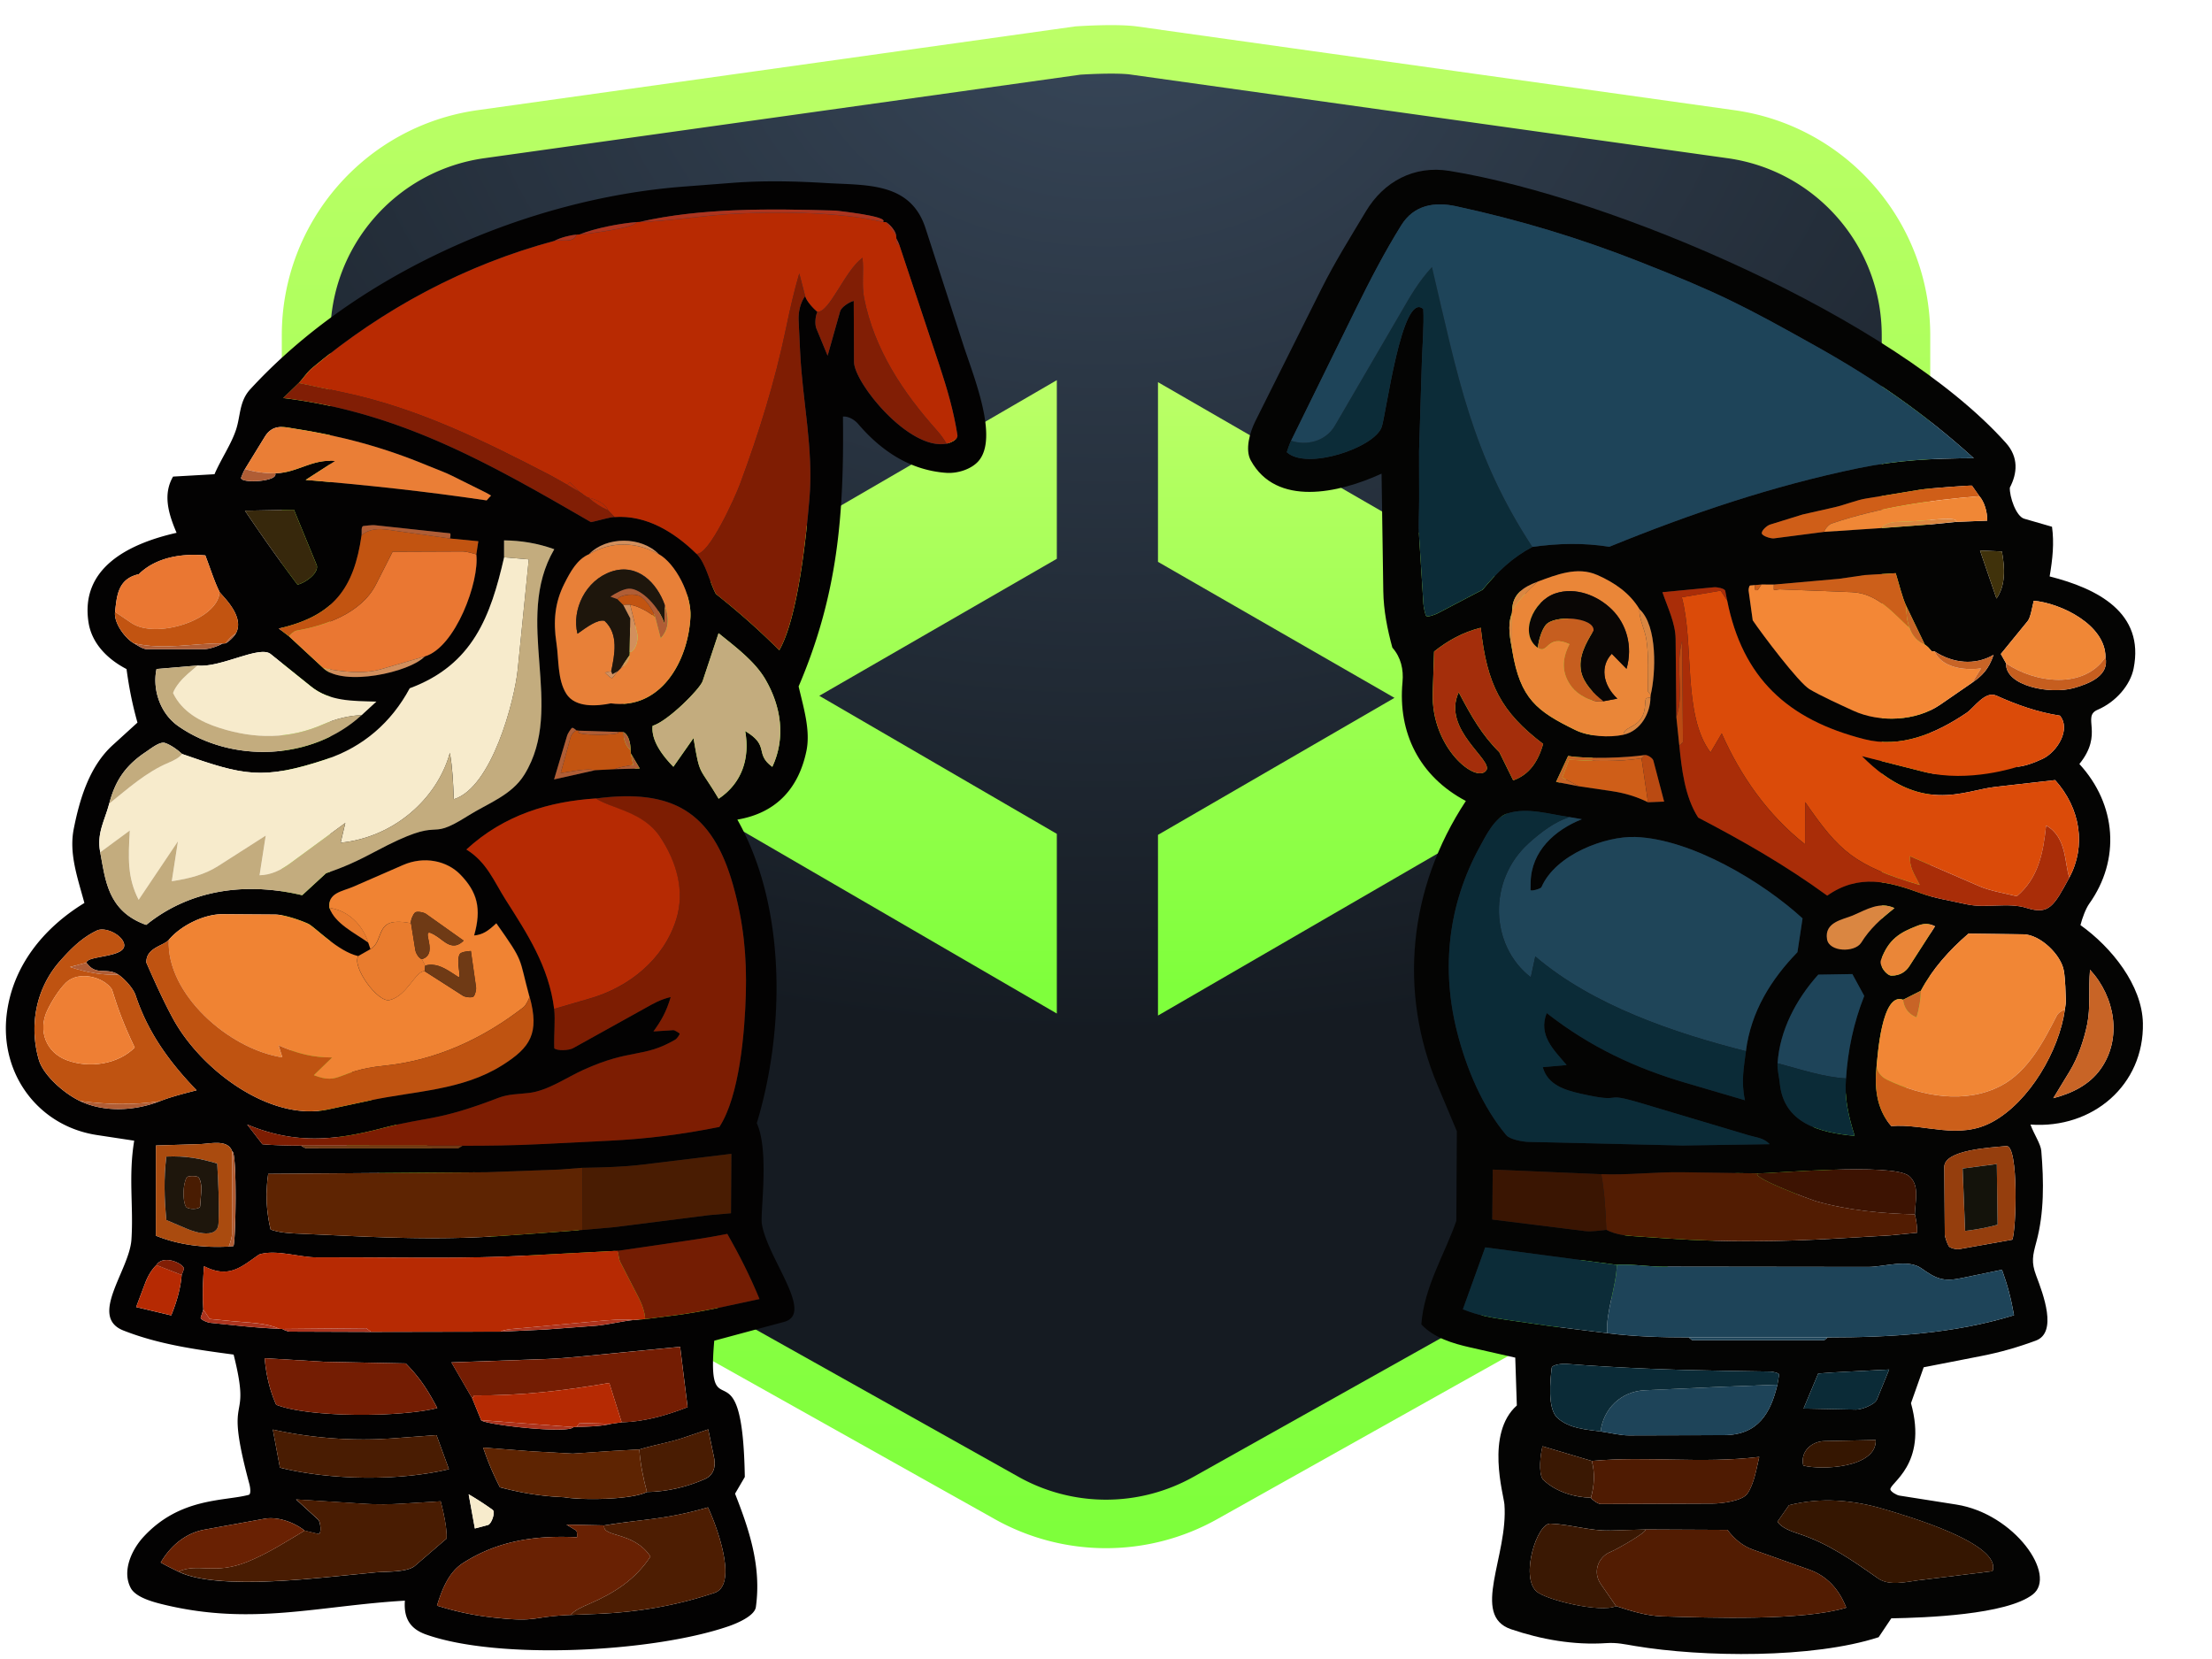 <svg xmlns="http://www.w3.org/2000/svg" id="Layer_2" data-name="Layer 2" viewBox="0 0 700 525"><defs><linearGradient id="linear-gradient" x1="350" x2="350" y1="-17.25" y2="473.4" gradientTransform="translate(0 27)" gradientUnits="userSpaceOnUse"><stop offset="0" stop-color="#bcff67"/><stop offset="1" stop-color="#7cff3a"/></linearGradient><linearGradient id="linear-gradient-2" x1="350.6" x2="350.6" y1="96.72" y2="285.27" gradientTransform="translate(0 27)" gradientUnits="userSpaceOnUse"><stop offset="0" stop-color="#baff66"/><stop offset="1" stop-color="#7fff3c"/></linearGradient><radialGradient id="radial-gradient" cx="201.19" cy="-.26" r="2.51" fx="201.19" fy="-.26" gradientTransform="matrix(0 -127.45 174.36 0 395.16 25648.98)" gradientUnits="userSpaceOnUse"><stop offset="0" stop-color="#374658"/><stop offset="1" stop-color="#151b22"/></radialGradient><style>.cls-1{fill:#3a1803}.cls-2{fill:#5e2402}.cls-5{fill:#bf5311}.cls-10{fill:#1f4559}.cls-11{fill:#cc5f1a}.cls-16{fill:#ea8638}.cls-19{fill:#c25411}.cls-20{fill:#f7ebcc}.cls-21{fill:#ac341e}.cls-24{fill:#c86426}.cls-26{fill:#1e4459}.cls-29{fill:#491c02}.cls-30{fill:#ba4a12}.cls-31{fill:#692103}.cls-32{fill:#6f3a15}.cls-33{fill:#c65e1f}.cls-34{fill:#da8641}.cls-35{fill:#351601}.cls-36{fill:#c3ac7e}.cls-37{fill:#811e05}.cls-39{fill:#1e160c}.cls-40{fill:#0b2b37}.cls-43{fill:#cf5e18}.cls-45{fill:#ea7732}.cls-46{fill:#e97c2e}.cls-51{fill:#b62a03}.cls-52{fill:#d28f5d}.cls-53{fill:#741d03}.cls-54{fill:#f08736}.cls-57{fill:#b05d35}.cls-59{fill:#0c2c38}</style></defs><path d="M358.92 16 547.8 42.47c31.74 4.45 55.36 31.6 55.36 63.66V312.1c0 23.26-12.56 44.7-32.85 56.07L381.43 474.05a64.3 64.3 0 0 1-62.86 0L129.7 368.17a64.266 64.266 0 0 1-32.85-56.07V106.12c0-32.05 23.62-59.21 55.36-63.66l188.88-26.47s11.91-.82 17.83 0Z" style="fill:url(#radial-gradient);stroke:url(#linear-gradient);stroke-width:15.35px"/><path d="m334.44 320.74-137.16-79.66v-41.12l137.16-79.66v56.53l-75.17 43.36 75.17 43.69v56.86Zm32.01.64V264.2l74.84-43.36-74.84-43.04v-56.86l137.48 79.34v41.44l-137.48 79.66Z" style="fill:url(#linear-gradient-2)"/><path d="M128.13 506.54c-27.3 1.58-48.15 7.99-76.08 1.3-3.4-.81-9.06-2.28-10.67-5.3-2.87-5.38.32-12.17 4.06-16.22 11.57-12.52 25.57-11.19 33.28-13.27.78-.21.46-2.4.21-3.35-8.47-31.46 1-17.19-5-41.03-12.07-1.62-23.6-3.2-34.84-7.61-11.16-4.37 1.85-19.03 2.5-28.76.7-10.55-1-19.99.88-31.32l-11.79-1.79C12.1 356.37-.11 339.8 2.11 321.09c1.81-15.24 11.52-27.34 24.6-35.34-2.23-8.2-4.91-15.69-3.37-23.46 1.92-9.69 5.04-19.86 12.35-26.51l7.81-7.11c-1.72-6.15-2.67-11.18-3.46-16.94-6.13-3.18-11-8.19-12.02-14.73-2.67-17.05 12.25-24.86 27.86-28.39-2.66-6.21-4.35-12.21-1.11-17.79l13.11-.75c2.07-4.82 5.28-9.43 6.82-14.1 1.44-4.36.99-8.97 4.48-12.77 33.81-36.8 87.75-60.33 136.93-64.13l15.33-1.18c10.08-.78 19.81-.58 29.93.03 12.74.77 26.76-.4 31.52 14.31l11.94 36.86c3.23 9.96 11.36 29.53 4.74 36.91-2.23 2.48-6.49 3.89-10.15 3.63-11.42-.82-20.55-6.93-27.85-15.47-1.17-1.37-3.16-2.49-4.81-2.33.37 31.24-1.64 56.41-14.03 85.39 1.52 6.62 3.83 13.91 2.46 20.46-2.38 11.39-9.15 19.53-21.85 21.69 15.67 27.73 15.03 66.77 6.15 96.06 4.05 8.89 1.03 28.29 1.61 31.9 1.75 10.93 16.74 28.36 7.05 30.98l-22.12 5.96c-2.67 30.14 8.93-1.5 9.67 43.13l-3.09 5.28c4.48 11.4 8.39 23.02 6.59 35.88-.39 2.8-5.9 5.14-8.67 6.09-24.15 8.3-72.87 10.71-95.7 2.6-4.57-1.62-7.16-4.64-6.7-10.7Zm74.29-436.32c-.25 0-.75.03-1 .06-5.24.44-12.9 1.89-18 3.9l-1 .08c-2.07.16-5.19.98-7 1.97-28.07 7.53-54.18 21.4-76.74 40.32-1.59 1.33-3.02 3.56-4.13 4.65l-4.9 4.77c37.23 4.53 65.72 20.97 97.36 39.27 2.36-.45 5.43-1.48 7.47-1.62 10.02-.71 18.85 4.72 25.94 11.65 3.01 2.94 4.15 9.11 6.13 12.69 7.22 5.75 13.37 11.14 20.06 17.82 5.88-10.29 8.5-35.63 9.54-47.96 1.33-15.76-2.2-30.75-2.95-46.57l-.47-9.88c-.13-2.78.62-5.73 2.08-7.68.42 1.63 2.58 3.94 3.88 5.02-.69 1.27-.87 3.96-.35 5.24l3.56 8.62 3.96-14.05c.35-1.23 2.77-2.91 4.31-3.28l.09 19.29c.03 6.66 17.46 28.16 29.27 25.88 1.12-.22 3.67-1.25 3.45-2.68-1.16-7.51-3.22-14.66-5.77-22.29l-12.64-38c-.18-.53-.66-1.46-.93-2-.02-.26-.03-.76-.07-1-.24-1.39-1.89-3.34-3.16-4.12l-1-.04c2.26-1.86-15.22-3.63-15-3.62-21.35-.64-42.66-.82-61.99 3.58v-.02ZM77.54 148.41c-.38.62-.94 1.97-1.21 2.66-.81 2.03 12 1.44 10.75-1.31 7-.08 11.57-4.59 18.94-3.87l-9.29 5.98c18.86 1.56 38.1 3.62 57.28 6.48.36-.39 1.3-1.51 1.4-1.5.13 0-1.45-.87-1.78-1.04l-10.53-5.23c-2.47-1.23-5.11-2.14-7.72-3.23-13.95-5.82-27.52-9.45-42.21-11.71-3.11-.48-6.78-1.64-9.37 2.58l-6.25 10.18h-.01Zm22.62 30.27-7.14-17.36-15.5.3c5.78 8.55 10.75 15.58 16.62 23.39 2.51-.53 7.05-3.84 6.03-6.33h-.01Zm14.26-9.27c-2.37 16.56-8.63 25.5-26.18 29.49l3.28 2.52 10.85 10.05c6.35 5.88 27.27 1.32 32.06-3.75 9.73-2.85 17.34-23.76 16.31-32.28l.64-4.16-8.95-.87c0-.13.33-1.6-.05-1.64l-3.06-.33-20.74-2.24c-.72-.08-2.96.16-3.58.26-.82.13-.46 2.12-.58 2.95Zm45.11 6.95c-4.25 18.55-9.81 34.01-29.87 41.45-5.75 10.73-14.69 18.58-26.49 22.49-20.14 6.67-26.28 5.04-45.57-1.71-1.19-1.15-3.51-2.87-5.4-3.48-1.64-.52-4.48 1.81-5.92 2.76-6.76 4.47-9.85 9.36-11.72 16.45-1.43 5.42-4 9.34-2.84 15.38 1.65 8.56 2.27 18.65 14.55 22.99 14.08-11.39 31.88-13.57 49.37-9.4l7.57-6.97c5.62-1.85 10.15-3.96 15.53-6.83 23.11-12.32 15.18-2.35 29.31-11.28 6.33-4 13.85-6.49 17.93-13.1 13.2-21.43-3.75-48.79 9.44-71.3-5.35-1.93-10.54-2.74-15.91-2.81v5.36h.02Zm26.86-.98c-3.73 1.57-5.89 5.51-7.82 9.35-3.03 6-3.53 11.91-2.49 18.74.78 5.15.39 11.72 3.12 16.06s9.78 3.94 14.1 3.04c15.61 2.1 24.42-13 25.19-27.32.39-7.19-4.8-16.95-10-19.88-5.55-5.66-16.61-5.71-22.1 0ZM36.41 193.64c-.43 3.61 3.27 8.4 5.92 9.91.91.52 2.87 1.88 4.08 1.88h18.13c1.78 0 4.57-1 5.88-1.77l1-.08c1.16-.67 2.63-2.07 3.23-3.16 3.01-5.52-4.7-12.17-5.16-13.08-1.72-3.45-2.91-7.4-4.51-11.57-7.55-.7-15.7.65-21.05 5.94-6.75 1.49-6.94 7.02-7.52 11.94Zm191.01 59.13c7.45-4.98 9.93-12.89 8.4-21.42 7.97 4.73 2.82 7.1 8.59 11.32 4.29-9.17 2.78-19.07-2.14-27.58-3.3-5.69-9.15-10.09-14.87-14.7l-5.03 15.13c-.84 2.51-11.03 12.75-15.84 14.17-.55 4.67 3.28 9.63 6.57 12.96l6.37-9.08c2.12 12.48 1.56 8.45 7.96 19.21h-.01ZM62.49 210.61l-12.95 1.1c-1.32 6.02.85 13.88 6.9 18.09 16.91 11.79 42.32 10.91 57.99-3.49l4.67-4.29c-7.58-.21-14.77-.04-20.67-4.78l-12.78-10.27c-3.53-2.84-15.81 4.42-23.16 3.64Zm125.93 33.11 6-.31 8.03-.22-2.82-4.78c-.05-.24-.06-.7-.06-1-.03-2.18-.58-4.89-2.33-5.77l-1.81-.03-12-.38c-.26 0-.7-.06-1-.1-.39-.3-1.18-1.08-1.51-.72s-1.24 1.69-1.42 2.3l-4.15 13.93 13.08-2.93h-.01Zm.17 8.96c-14.72.95-29.04 5.14-41.01 16.16 6.48 3.99 8.71 10.04 12.46 15.94 6.82 10.72 13.65 21.13 15.32 34.5.41 3.31-.12 8.29.04 12.44.85.85 4.59.73 5.96-.03l22.69-12.6c2.79-1.55 4.76-2.74 8.2-3.59-1.36 4.63-2.98 7.48-5.46 10.89l6.28-.4c.46-.03 1.58.78 1.94 1s-.89 1.74-1.25 1.96c-10.23 6-13.96 2.73-29.16 9.61-5.46 2.48-11.26 6.6-17.19 7.3-3.55.42-6.52.34-9.7 1.56-19.57 7.5-22.12 5.8-36.83 9.62-14.51 3.77-27.36 5.27-42.66-1.19l4.83 6.25c3.58.32 8.16.43 12.37.43-.45-.09 1.18.86 1.62.86l47.97.02c.27-.17 1.59-.98 1.41-.86 7.95 0 16.06-.09 24.39-.5l22.03-1.09c11.81-.58 22.82-1.94 34.81-4.36 6.43-9.86 8.03-30.18 8.37-41.99.34-12-.72-22.76-4.04-34.53-6.55-23.27-19.22-30.6-43.39-27.41Zm-84.31 34.61c1.62 4.9 7.98 7.96 12.31 11.02l.69 2.03-3.9 2.21c-6.42-1.44-13.76-9.26-15.86-10.23-2.47-1.14-7.65-2.9-10.4-2.91l-16.68-.11c-5.62-.04-13.04 3.4-17 8.11-1.61 1.92-7.29 2.45-7.12 7.22 2.46 5.6 5.27 11.89 8.38 17.63 8.82 16.29 30.77 32.77 49.12 28.83l13-2.79c14.48-3.11 29.4-3.16 42.18-11.23 8.88-5.6 11.78-10.07 8.61-21.67-3.5-12.78-1.46-10.5-10.48-23.25-2.67 2.5-4.3 3.59-7.03 3.86 2.42-8.54 1-13.79-4.38-19.3-4.22-4.33-11.39-5.92-18.11-3l-15.78 6.88c-3.43 1.5-8.06 1.88-7.53 6.68l-.02.02ZM25.3 348.42c7.64 3.63 17.24 3.18 25.2.09 3.41-1.32 6.51-2.15 11.71-3.48-8.68-9.02-15.39-18.27-19.3-30.06-.77-2.32-3.73-5.43-5.49-6.56-3.78-2.43-7.01.6-10.07-3.78.24-2.47 14.17-1.41 11.67-6.63-1.24-2.59-5.94-4.67-8.35-3.53-4.75 2.25-8.22 5.76-11.66 9.63-7.51 8.46-9.92 20.19-6.73 31.26 1.39 4.81 7.85 10.6 13.02 13.06Zm47.09 46.06c.43-.05 1.05-.12 1.44-.13.75-.02 1.31-30-.37-30.03-1.38-3.89-6.9-2.36-10.15-2.26l-13.96.44-.02 28.55c7.24 2.92 15.15 3.87 23.07 3.43Zm111.9-24.92-6.97.54-23.43.86-69.01.51c-.84 5.67-.7 11.55.76 17.62 3.09 1.1 6.48 1.2 9.74 1.34l16.02.73c15.81.72 31.21 1.07 46.94-.03l13.07-.92 12.84-.98 10.27-.9 29.85-3.79 6.96-.6.12-18.8-28.07 3.41c-6.24.76-12.38.89-19.08 1.01Zm11.31 26.25-29.8 1.57c-17.81.94-35.35.58-53.37.55l-12.19-.02c-5.56 0-13.01-2.6-18.23-.91-5.47 3.73-9.4 7.81-17.45 3.7-.39 5.18-.49 9.26-.22 13.71l-.82 2.52c-.22.66 2.2 1.6 2.93 1.67l9.96 1.02c4.28.44 8.17.72 12.01.9.3.01.74.04 1 .04-.25.04 1.64.84 2.27.84l25.73.09 41-.08 14.01-.66 16.09-1.21c3.42-.26 9.02-1.57 11.9-1.8l3.75-.3 9.29-1.18c9.18-1.17 17.39-3.14 26.88-5.17-3.03-7.36-6.49-14.15-10.18-20.61-6.56 1.3-11.81 2.02-17.76 2.89l-16.8 2.46v-.02Zm-146.11 4.53c-1.45 1.36-2.72 3.49-3.53 5.64l-2.88 7.65 11.11 2.64c1.61-4.01 2.93-8.23 3.29-12.78l.68-1.8c.57-1.49-6.37-5-8.68-1.35Zm99.96 42.2 2.8 6.87c.93 1.42 27.79 4.44 29.18 2.2l1-.06c3.64-.08 7.69-.17 11-.98l3.3-.48c6.97-.2 13.76-2.03 20.87-4.8l-2.37-19.09-31.79 3.1c-3.53.34-7.46.66-10.93.78l-29.65 1.05 6.59 11.39v.02Zm-11.06 3.06c-3.47-6.62-6.09-10.17-9.98-14.14l-25.71-.52-18.94-1.13c.43 5.16 1.6 10.22 3.64 14.73 10.58 4.14 39.4 3.98 50.99 1.05Zm-.26 8.55-13.71 1.02c-11.74.87-24.76.16-38.08-2.77l2.25 12.05c16.02 4 37.76 4.28 53.48.48l-3.94-10.78Zm64.19 4.54-8.92.5-12.14.82-12.83-.71-15.53-1.2c1.61 4.77 3.17 8.37 5.3 12.56 7.04 1.86 13.15 2.83 20.25 3.14 5.52.98 21.4.85 26.28-1.66 6.07-.06 12.46-1.5 18.3-4.07 3.07-1.35 3.46-4.28 2.93-6.85l-1.84-8.88-8.12 2.74c-4.21 1.42-9.02 2.18-13.67 3.62h-.01ZM155.9 477.8a93.676 93.676 0 0 0-7.59-4.92l1.96 10.82 4.15-1.11c1.12-.3 2.45-4.09 1.48-4.79Zm-59.49 6.57c-3.24-2.55-8.38-4.55-12.82-3.74l-18.87 3.43c-5.84 1.06-10.63 4.93-13.86 10.4 1.73 1.01 3.58 1.89 5.61 2.89 10.94 5.42 37.63 2.7 51 1.37l11.2-1.11c3.37-.33 10.15.04 12.63-2.09l10.03-8.63c.14-3.14-.9-8.05-1.88-11.79l-11.96.73c-4.19.26-7.96.31-12.16.05l-12.86-.81-8.78-.56 7 6.4c.8.73 1.07 4.67.08 4.53l-4.38-1.06h.02Zm94.82-1.65-11.97-.24 2.9 1.75c.49.3.48 1 .46 2.24-13.27-.64-25.12 1.1-36.18 8.22-4.45 2.87-6.57 8.3-8.15 13.42 6.44 2.01 11.81 3.11 18.06 3.79 14.2 1.55 11.31-.32 24.3-.84l8.02-.32c12.86-.52 25.1-2.55 37.42-6.68 7.8-2.61.29-22.23-2.06-27.04-13.98 4.03-20.35 3.62-32.81 5.7Z" style="fill:#030202"/><path d="m279.41 70.26 1 .04 3.16 4.12c.04.24.06.74.07 1l.09 1.4c.02.3.34.35.84.6l12.64 38c2.54 7.64 4.6 14.78 5.77 22.29.22 1.43-2.32 2.46-3.45 2.68-.74-1.25-1.77-2.75-3-4.12-10.82-12.12-19.86-25.68-23.09-41.96-.79-3.99-.04-8.34-.5-12.73-5.65 4.18-10.36 17.25-14.26 17.13-1.3-1.08-3.46-3.4-3.88-5.02l-1.86-7.14c-1.66 5.71-2.88 11.03-4.18 17.3-3.52 16.96-8.55 33.09-14.57 49.36-1.36 3.68-9.74 22.54-13.76 22.07-7.09-6.93-15.92-12.36-25.94-11.65l-2.08-2.17c-.8-2.21-4.18-3.57-6.13-3.96-.85-.17-2.09-1.39-2.85-1.82l-3.08-3.07-.82.84-1.91-1.1c-1-.63-2.21-1.29-3.3-1.85-20.86-10.82-41.89-21.28-65.44-26.26l-14.31-3.02c1.12-1.09 2.55-3.32 4.13-4.65 22.56-18.92 48.68-32.8 76.74-40.32 2.18-.58 5.92.91 7-1.97l1-.08c2.25-.17 17.52-2.01 18-3.9.25-.02.75-.05 1-.06 6.48-.02 18.99-1.79 26.05-2.32 15.07-1.13 37.32-1 50.94 2.36l-.02-.02Z" style="fill:#b82a02"/><path d="M31.72 269.7c-1.16-6.03 1.41-9.95 2.84-15.38 5.89-4.71 11.55-9.9 18.83-12.98 1.84-.78 3.42-1.62 4.21-2.75 19.29 6.75 25.42 8.38 45.57 1.71 11.8-3.91 20.74-11.77 26.49-22.49 20.06-7.44 25.62-22.9 29.87-41.45l7.81.66-3.5 34.85c-.98 9.77-8.17 37.38-20.22 41.05-.24-5.56-.38-9.58-1.25-14.67-4.06 14.71-17.91 26.78-34.57 28.43l1.48-6.26-17.31 12.7c-3.06 2.24-6.14 3.77-9.81 3.86l1.95-12.55-15.03 9.61c-4.31 2.76-9.2 3.98-14.7 4.83l1.95-12.63-12.43 18.51c-3.61-7.03-3.3-13.28-2.8-21.93l-9.36 6.88h-.02Z" class="cls-20"/><path d="M167.59 315.41c-.16.67-1.15 2.72-1.87 3.29-12.92 10.06-27.87 16.94-44.29 18.58-14.88 1.49-13.7 6.21-22.1 2.98l5.79-5.61c-6.27 0-11.01-1.22-16.96-3.83l1.18 3.8c-17.09-2.65-36.8-20.25-35.93-37.2 3.96-4.72 11.37-8.15 17-8.11l16.68.11c2.76.02 7.94 1.77 10.4 2.91 2.11.97 9.44 8.8 15.86 10.23-2.07 3.41 6.19 14.8 9.92 13.92 5.56-1.31 8.18-9.26 11.09-9.15l12.16 7.79c.7.45 2.79.7 3.3.25s.93-2.16.82-2.93L149 300.95c-1.02.07-3.16.28-3.55 1.03-1.25 2.44.82 8.01-.47 7.17l-2.09-1.35c-2.83-1.83-5.38-3.06-8.35-2.23l-1.06-2.03c6.28-1.86-2.3-11.96 4.98-7.1 2.23 1.49 4.84 4.63 8.25 1.23l-11.96-8.49c-.67-.47-2.89-.92-3.44-.38-.68.67-1.42 2.45-1.27 3.4-1.74-.46-5.08-.79-6.88-.03-3.53 1.48-2.66 6.33-5.93 8.18l-.69-2.03c-1.79-5.66-6.38-10.2-12.31-11.02-.53-4.8 4.1-5.19 7.53-6.68l15.78-6.88c6.72-2.93 13.89-1.33 18.11 3 5.38 5.52 6.8 10.77 4.38 19.3 2.73-.27 4.36-1.36 7.03-3.86 9.03 12.75 6.98 10.47 10.48 23.25l.05-.02Z" style="fill:#f08333"/><path d="m146.42 362.57-51-.03c-4.21 0-8.8-.11-12.37-.43l-4.83-6.25c15.3 6.45 28.15 4.95 42.66 1.19 14.7-3.82 17.26-2.11 36.83-9.62 3.18-1.22 6.15-1.14 9.7-1.56 5.93-.7 11.73-4.82 17.19-7.3 15.2-6.89 18.93-3.62 29.16-9.61.36-.21 1.6-1.74 1.25-1.96s-1.48-1.03-1.94-1l-6.28.4c2.48-3.4 4.1-6.26 5.46-10.89-3.44.84-5.41 2.03-8.2 3.59l-22.69 12.6c-1.36.76-5.11.88-5.96.03-.16-4.15.38-9.13-.04-12.44l11.57-3.38c12.19-3.56 23.15-12.34 27.08-24.98 2.77-8.91 0-18.45-5.15-26.12s-15.25-8.85-20.27-12.11c24.17-3.19 36.83 4.14 43.39 27.41 3.32 11.77 4.38 22.54 4.04 34.53-.34 11.81-1.94 32.13-8.37 41.99-11.99 2.41-23 3.77-34.81 4.36l-22.03 1.09c-8.32.41-16.43.51-24.39.5Z" style="fill:#7d1d02"/><path d="M195.6 395.81c0 .67.26 2.73.69 3.56l5.83 11.31c1.17 2.26 1.92 4.6 2.05 6.74l-3.75.3c-3.82-.34-7.7.03-11.98.42l-10.12.94-12.87 1.19c-2.6.24-5.45.29-7.03 1.13l-41 .08c.32.24-1.29-.97-1.54-1.16l-26.46.24c-.26 0-.7-.02-1-.04-4.29-1.95-9.66-1.92-14.87-2.43l-7.22-.71-2-2.98c-.27-4.46-.17-8.54.22-13.71 8.05 4.11 11.97.03 17.45-3.7 5.22-1.69 12.68.9 18.23.91l12.19.02c18.02.03 35.57.38 53.37-.55l29.8-1.57Z" style="fill:#b72a03"/><path d="M188.59 252.68c5.03 3.26 14.98 4.2 20.27 12.11s7.92 17.22 5.15 26.12c-3.93 12.64-14.89 21.41-27.08 24.98l-11.57 3.38c-1.67-13.38-8.5-23.78-15.32-34.5-3.75-5.9-5.98-11.95-12.46-15.94 11.97-11.02 26.29-15.21 41.01-16.16Z" class="cls-51"/><path d="m184.29 369.56-.04 19.67-12.84.98-13.07.92c-15.73 1.1-31.13.75-46.94.03l-16.02-.73c-3.26-.15-6.65-.24-9.74-1.34-1.46-6.06-1.6-11.95-.76-17.62l69.01-.51 23.43-.86 6.97-.54Z" class="cls-2"/><path d="M254.8 93.67c-1.46 1.95-2.21 4.9-2.08 7.68l.47 9.88c.76 15.82 4.28 30.81 2.95 46.57-1.04 12.33-3.66 37.67-9.54 47.96-6.69-6.68-12.83-12.07-20.06-17.82-1.98-3.58-3.13-9.75-6.13-12.69 4.02.47 12.4-18.39 13.76-22.07 6.02-16.27 11.05-32.4 14.57-49.36 1.3-6.27 2.52-11.59 4.18-17.3l1.86 7.14h.02Z" style="fill:#7f1d03"/><path d="M53.42 297.41c-.87 16.95 18.84 34.56 35.93 37.2l-1.18-3.8c5.95 2.61 10.69 3.83 16.96 3.83l-5.79 5.61c8.4 3.23 7.22-1.49 22.1-2.98 16.42-1.64 31.37-8.52 44.29-18.58.72-.56 1.71-2.61 1.87-3.29 3.17 11.59.27 16.07-8.61 21.67-12.79 8.07-27.71 8.12-42.18 11.23l-13 2.79c-18.35 3.94-40.3-12.54-49.12-28.83-3.11-5.74-5.93-12.04-8.38-17.63-.16-4.78 5.51-5.31 7.12-7.22Z" class="cls-5"/><path d="M150.73 175.45c1.03 8.51-6.58 29.43-16.31 32.28l-13.74 4.02c-5.75 1.68-12.7.77-18.31-.28l-10.85-10.05c-.11-.23 1.47-1.69 2.28-1.83 9.19-1.58 20.58-5.59 25.16-14.6l5.28-10.39 22.24-.09c1.03 0 3.36.65 4.26.94h-.01Z" class="cls-45"/><path d="M191.23 482.72c-.75 3.88 9.25 1.77 14.61 9.85-4.81 7.3-11.34 11.48-19.23 14.92-2.27.99-4.85 2.06-5.97 3.57-12.98.52-10.09 2.39-24.3.84-6.25-.68-11.62-1.78-18.06-3.79 1.57-5.12 3.69-10.55 8.15-13.42 11.06-7.13 22.91-8.87 36.18-8.22.02-1.24.03-1.94-.46-2.24l-2.9-1.75 11.97.24h.01Z" class="cls-31"/><path d="M208.5 175.38c5.2 2.93 10.39 12.69 10 19.88-.77 14.32-9.58 29.42-25.19 27.32-4.33.9-11.26 1.48-14.1-3.04s-2.34-10.92-3.12-16.06c-1.04-6.83-.53-12.75 2.49-18.74 1.94-3.84 4.09-7.78 7.82-9.35 7.28-4.37 15.35-3.82 22.1 0Zm-15.08 37.03c-.47.1-1.99.42-1.98.42.79.77 2.07 2.08 2.38 1.69l1.67-2.11.92-.92c1.55-.9 2.7-2.42 2.78-4.07.02-.25.07-.76.08-1 1.77-.28 2.9-3.85 2.38-5.95l-2.22-9.05c2.26.21 6.15 2.32 7.96 4.04l1.69 6.52c3.06-3.14 2.46-7.22 1.28-10.56-2.46-6.97-8.49-13.33-16.83-10.54s-12.66 12.05-10.77 19.67c2.96-2.13 6.34-4.62 8.55-4.09 4.6 4.22 3.17 10.81 2.13 15.97l-.02-.02Z" style="fill:#e88038"/><path d="M56.47 497.34c6.26-2.86 11.25 1.16 21.8-3.1 6.58-2.66 12.36-6.44 18.14-9.88l4.38 1.06c.99.13.72-3.8-.08-4.53l-7-6.4 8.78.56 12.86.81c4.2.27 7.97.21 12.16-.05l11.96-.73c.98 3.74 2.02 8.65 1.88 11.79l-10.03 8.63c-2.48 2.13-9.26 1.75-12.63 2.09l-11.2 1.11c-13.37 1.33-40.06 4.05-51-1.37h-.02Z" class="cls-29"/><path d="M227.42 252.77c-6.39-10.76-5.83-6.72-7.96-19.21l-6.37 9.08c-3.29-3.32-7.12-8.29-6.57-12.96 4.8-1.41 15-11.66 15.84-14.17l5.03-15.13c5.72 4.61 11.58 9.01 14.87 14.7 4.93 8.5 6.43 18.4 2.14 27.58-5.77-4.22-.62-6.59-8.59-11.32 1.54 8.53-.95 16.44-8.4 21.42h.01Z" class="cls-36"/><path d="m27.36 304.63-5.21 1.38c5.95 1.92 10.28 2.58 15.27 2.39 1.76 1.13 4.73 4.24 5.49 6.56 3.91 11.8 10.62 21.04 19.3 30.06-5.21 1.34-8.3 2.16-11.71 3.48-8.41 1.26-16.76 1.04-25.2-.09-5.17-2.46-11.63-8.25-13.02-13.06-3.19-11.07-.78-22.8 6.73-31.26 3.44-3.87 6.91-7.38 11.66-9.63 2.42-1.15 7.11.94 8.35 3.53 2.5 5.22-11.43 4.16-11.67 6.63Zm15.26 26.86c-3.29-6.85-5.26-12.07-7.21-18.42-2.7-4.02-10.55-5.91-14.48-2.14-2.28 2.19-4.6 5.98-5.92 8.72-3.16 6.54-.38 13.5 6.27 15.9 7.15 2.58 16.11 1.22 21.35-4.06h-.01Z" class="cls-5"/><path d="M114.42 226.32c-3.91.13-8.16 1.15-12.06 2.87-10.82 4.77-21.75 4.72-32.88 1.17-5.99-1.91-11.88-5.08-14.72-11.05.7-2.06 2.89-4.52 4.57-5.96l3.16-2.73c7.36.78 19.63-6.48 23.16-3.64l12.78 10.27c5.9 4.74 13.09 4.57 20.67 4.78l-4.67 4.29Z" class="cls-20"/><path d="m196.73 450.1-3.93-12.45c-14.7 2.5-28.2 4.07-42.7 3.93l-.66.96-6.59-11.39 29.65-1.05c3.47-.12 7.39-.44 10.93-.78l31.79-3.1 2.37 19.09c-7.1 2.77-13.9 4.6-20.87 4.8Z" class="cls-53"/><path d="m184.25 389.23.04-19.67c6.7-.12 12.84-.26 19.08-1.01l28.07-3.41-.12 18.8-6.96.6-29.85 3.79-10.27.9h.01Z" class="cls-29"/><path d="M180.64 511.06c1.12-1.51 3.7-2.58 5.97-3.57 7.89-3.44 14.42-7.62 19.23-14.92-5.37-8.08-15.36-5.97-14.61-9.85 12.46-2.08 18.83-1.67 32.81-5.7 2.35 4.82 9.86 24.43 2.06 27.04-12.32 4.13-24.56 6.16-37.42 6.68l-8.02.32h-.02Z" style="fill:#4d1d02"/><path d="M204.17 417.43c-.13-2.14-.89-4.48-2.05-6.74l-5.83-11.31c-.43-.83-.7-2.9-.69-3.56l16.8-2.46c5.95-.87 11.2-1.59 17.76-2.89 3.69 6.46 7.15 13.25 10.18 20.61-9.5 2.02-17.71 4-26.88 5.17l-9.29 1.18Zm-65.78 28.17c-11.59 2.93-40.41 3.09-50.99-1.05-2.04-4.51-3.2-9.57-3.64-14.73l18.94 1.13 25.71.52c3.88 3.96 6.51 7.51 9.98 14.14Z" class="cls-53"/><path d="M87.07 149.76c-3.17.04-6.65-.4-9.53-1.35l6.25-10.18c2.59-4.22 6.25-3.06 9.37-2.58 14.69 2.26 28.26 5.9 42.21 11.71 2.61 1.09 5.25 2 7.72 3.23l10.53 5.23c.33.16 1.91 1.05 1.78 1.04-.1 0-1.05 1.11-1.4 1.5-19.18-2.86-38.42-4.92-57.28-6.48l9.29-5.98c-7.37-.72-11.93 3.79-18.94 3.87Z" style="fill:#ea7e36"/><path d="M202.32 458.69c.29 4.51 1.22 9.02 2.4 13.44-4.88 2.52-20.75 2.64-26.28 1.66-7.09-.3-13.21-1.27-20.25-3.14-2.13-4.19-3.68-7.78-5.3-12.56l15.53 1.2 12.83.71 12.14-.82 8.92-.5h.01Z" class="cls-2"/><path d="m138.13 454.15 3.94 10.78c-15.72 3.8-37.46 3.52-53.48-.48l-2.25-12.05c13.31 2.93 26.34 3.64 38.08 2.77l13.71-1.02Z" class="cls-29"/><path d="m174.3 150.47 3.3 1.85 1.91 1.1 3.9 2.23c.76.44 2 1.66 2.85 1.82 1.78 1.64 3.89 3 6.13 3.96l2.08 2.17c-2.04.14-5.1 1.17-7.47 1.62-31.64-18.3-60.13-34.74-97.36-39.27l4.9-4.77 14.31 3.02c23.56 4.98 44.58 15.44 65.44 26.26Z" class="cls-37"/><path d="M69.49 187.33c-.5 8.9-20.18 15.04-27.89 9.82l-5.2-3.52c.59-4.92.77-10.45 7.52-11.94 5.35-5.29 13.5-6.64 21.05-5.94 1.61 4.17 2.8 8.12 4.51 11.57Z" class="cls-45"/><path d="M299.53 140.38c-11.82 2.28-29.24-19.22-29.27-25.88l-.09-19.29c-1.54.37-3.96 2.05-4.31 3.28l-3.96 14.05-3.56-8.62c-.53-1.27-.34-3.97.35-5.24 3.9.12 8.62-12.95 14.26-17.13.45 4.39-.3 8.74.5 12.73 3.23 16.29 12.27 29.85 23.09 41.96 1.23 1.37 2.26 2.88 3 4.12v.02Z" class="cls-37"/><path d="m196.73 450.1-3.3.48-10-.28-1 1.25-1 .06-29.18-2.2-2.8-6.87.66-.96c14.5.14 28-1.43 42.7-3.93l3.93 12.45Z" class="cls-51"/><path d="M96.41 484.37c-5.78 3.44-11.56 7.23-18.14 9.88-10.55 4.26-15.54.23-21.8 3.1-2.03-1.01-3.88-1.88-5.61-2.89 3.23-5.47 8.02-9.33 13.86-10.4l18.87-3.43c4.44-.81 9.58 1.19 12.82 3.74Z" class="cls-31"/><path d="m142.42 170.41 8.95.87-.64 4.16c-.89-.29-3.23-.94-4.26-.94l-22.24.09-5.28 10.39c-4.58 9.01-15.97 13.03-25.16 14.6-.81.14-2.39 1.6-2.28 1.83l-3.28-2.52c17.55-3.99 23.81-12.92 26.18-29.49 2.3-2.07 5.3-2.2 8.62-1.73l19.38 2.73Z" class="cls-19"/><path d="m62.49 210.61-3.16 2.73c-1.67 1.44-3.86 3.9-4.57 5.96 2.84 5.97 8.73 9.14 14.72 11.05 11.13 3.55 22.05 3.61 32.88-1.17 3.89-1.72 8.14-2.74 12.06-2.87-15.67 14.4-41.08 15.28-57.99 3.49-6.05-4.22-8.22-12.07-6.9-18.09l12.95-1.1h.01Z" class="cls-36"/><path d="m73.46 364.32-.04 26.2c0 1.03-.71 3.24-1.03 3.96-7.92.44-15.83-.51-23.07-3.43l.02-28.55 13.96-.44c3.25-.1 8.78-1.63 10.15 2.26h.01Zm-4.32 22.82c.25-6.83-.03-12.46-.41-18.94-5.61-1.67-9.87-2.45-16.1-2.21-.84 6.99-.64 13.11 0 20.09l6.69 2.84c2.56 1.09 9.63 3.23 9.81-1.79h.01Z" style="fill:#aa4b0f"/><path d="M204.72 472.13c-1.17-4.42-2.1-8.93-2.4-13.44 4.64-1.44 9.45-2.2 13.67-3.62l8.12-2.74 1.84 8.88c.53 2.57.14 5.49-2.93 6.85-5.84 2.58-12.23 4.02-18.3 4.07Z" class="cls-29"/><path d="m130.08 292.2 1.35 8.42c.19 1.18 1.22 2.71 2.08 2.91l1.06 2.03-.18 1.76c-2.91-.1-5.53 7.85-11.09 9.15-3.74.88-12-10.51-9.92-13.92l3.9-2.21c3.27-1.85 2.4-6.69 5.93-8.18 1.8-.76 5.14-.43 6.88.03h-.01Z" class="cls-46"/><path d="M74.65 200.41c-1.24.79-2.42 1.94-3.23 3.16l-1 .08c-8.44-.25-18.66 2.24-28.09-.11-2.65-1.51-6.35-6.3-5.92-9.91l5.2 3.52c7.7 5.21 27.39-.92 27.89-9.82.45.91 8.17 7.56 5.16 13.08h-.01Z" class="cls-19"/><path d="M100.16 178.68c1.02 2.48-3.51 5.8-6.03 6.33-5.87-7.8-10.84-14.83-16.62-23.39l15.5-.3 7.14 17.36h.01Z" style="fill:#37280c"/><path d="M182.42 231.14c.3.04.74.09 1 .1-3.36 1.78 14.75 1.51 12 .38l1.81.03c.04 2.15.77 4.5 2.33 5.77 0 .3 0 .76.06 1l.75 3.65c-2.49.41-4.6.78-5.96 1.35l-6 .31c-3.1-.59-6.94.33-10.98.92l3.14-11.41c.22-.79 1.17-1.87 1.84-2.09h.01Z" class="cls-19"/><path d="M57.49 403.48c-.37 4.56-1.69 8.77-3.29 12.78l-11.11-2.64 2.88-7.65c.81-2.15 2.08-4.28 3.53-5.64l8 3.14Z" class="cls-51"/><path d="M57.6 238.59c-.78 1.13-2.36 1.97-4.21 2.75-7.28 3.08-12.94 8.28-18.83 12.98 1.87-7.09 4.95-11.98 11.72-16.45 1.45-.96 4.28-3.29 5.92-2.76 1.89.61 4.21 2.33 5.4 3.48Z" class="cls-36"/><path d="M279.41 70.26c-13.62-3.36-35.87-3.49-50.94-2.36-7.07.53-19.57 2.3-26.05 2.32 19.32-4.4 40.63-4.22 61.99-3.58-.22 0 17.26 1.76 15 3.62Z" class="cls-21"/><path d="M155.9 477.8c.97.7-.36 4.49-1.48 4.79l-4.15 1.11-1.96-10.82c2.44 1.41 5.13 3.15 7.59 4.92Z" class="cls-20"/><path d="M146.42 362.57c.19-.12-1.13.69-1.41.86l-47.97-.02c-.43 0-2.07-.96-1.62-.86l51 .03Z" class="cls-32"/><path d="M102.37 211.47c5.61 1.05 12.56 1.96 18.31.28l13.74-4.02c-4.79 5.06-25.7 9.63-32.06 3.75h.01Z" class="cls-52"/><path d="M116.58 298.31c-4.33-3.07-10.68-6.12-12.31-11.02 5.92.83 10.52 5.37 12.31 11.02Z" class="cls-46"/><path d="M200.42 417.73c-2.88.23-8.49 1.55-11.9 1.8l-16.09 1.21-14.01.66c1.58-.84 4.43-.89 7.03-1.13l12.87-1.19 10.12-.94c4.28-.4 8.16-.76 11.98-.42Z" class="cls-21"/><path d="m142.42 170.41-19.38-2.73c-3.32-.47-6.32-.34-8.62 1.73.12-.83-.25-2.83.58-2.95.62-.09 2.86-.34 3.58-.26l20.74 2.24 3.06.33c.39.04.05 1.51.05 1.64h-.01Z" class="cls-57"/><path d="M181.42 451.61c-1.39 2.24-28.25-.78-29.18-2.2l29.18 2.2Zm-93-31.08c-3.84-.19-7.73-.46-12.01-.9l-9.96-1.02c-.72-.07-3.14-1.01-2.93-1.67l.82-2.52 2 2.98 7.22.71c5.21.51 10.57.48 14.87 2.43h-.01Z" class="cls-21"/><path d="M72.39 394.48c.32-.72 1.03-2.93 1.03-3.96l.04-26.2c1.68.03 1.12 30.01.37 30.03-.38.01-1.01.08-1.44.13Zm14.68-244.72c1.26 2.75-11.55 3.35-10.75 1.31.27-.69.84-2.05 1.21-2.66 2.88.95 6.36 1.39 9.53 1.35h.01Zm-16.65 53.89c-1.31.77-4.09 1.78-5.88 1.78H46.41c-1.21 0-3.17-1.37-4.08-1.89 9.43 2.35 19.65-.14 28.09.11Z" class="cls-57"/><path d="m57.49 403.48-8-3.14c2.31-3.65 9.24-.14 8.68 1.35l-.68 1.8Z" class="cls-37"/><path d="m117.42 421.49-25.73-.09c-.63 0-2.53-.8-2.27-.84l26.46-.24c.26.19 1.86 1.4 1.54 1.16Z" class="cls-21"/><path d="M50.5 348.51c-7.96 3.09-17.56 3.54-25.2-.09 8.44 1.13 16.78 1.35 25.2.09Zm-23.14-43.88c3.05 4.38 6.28 1.35 10.07 3.78-4.99.19-9.32-.47-15.27-2.39l5.21-1.38Z" class="cls-57"/><path d="M201.42 70.28c-.48 1.89-15.75 3.73-18 3.9 5.1-2.01 12.76-3.46 18-3.9Z" class="cls-21"/><path d="M182.42 231.14c-.67.22-1.62 1.3-1.84 2.09l-3.14 11.41c4.03-.59 7.88-1.51 10.98-.92l-13.08 2.93 4.15-13.93c.18-.61 1.09-1.95 1.42-2.3s1.13.42 1.51.72Z" class="cls-57"/><path d="M195.42 231.61c2.75 1.13-15.36 1.4-12-.38l12 .38Z" class="cls-57"/><path d="M193.42 450.58c-3.31.81-7.36.89-11 .98l1-1.25 10 .28Z" class="cls-21"/><path d="M208.5 175.38c-6.76-3.81-14.83-4.37-22.1 0 5.5-5.72 16.56-5.67 22.1 0Z" class="cls-52"/><path d="M194.42 243.41c1.36-.57 3.47-.93 5.96-1.35l-.75-3.65 2.82 4.78-8.03.22Z" class="cls-57"/><path d="M182.42 74.26c-1.08 2.88-4.82 1.38-7 1.97 1.81-.98 4.93-1.81 7-1.97Z" class="cls-21"/><path d="M199.56 237.41c-1.56-1.27-2.29-3.62-2.33-5.77 1.75.88 2.3 3.59 2.33 5.77ZM71.42 203.57c.81-1.22 1.99-2.37 3.23-3.16-.59 1.09-2.07 2.49-3.23 3.16Z" class="cls-57"/><path d="M284.57 77.41c-.5-.25-.82-.3-.84-.6l-.09-1.4c.27.54.75 1.47.93 2Zm-1-3-3.16-4.12c1.28.78 2.92 2.72 3.16 4.12Z" class="cls-21"/><path d="M192.39 161.44c-2.23-.97-4.35-2.32-6.13-3.96 1.94.39 5.33 1.75 6.13 3.96Zm-8.98-5.78-3.9-2.24.82-.83 3.08 3.07zm-5.81-3.33-3.3-1.85c1.09.57 2.3 1.22 3.3 1.85Z" class="cls-51"/><path d="m31.72 269.7 9.36-6.88c-.5 8.65-.81 14.9 2.8 21.93l12.43-18.51-1.95 12.63c5.5-.84 10.4-2.07 14.7-4.83l15.03-9.61-1.95 12.55c3.67-.09 6.76-1.62 9.81-3.86l17.31-12.7-1.48 6.26c16.67-1.65 30.52-13.72 34.57-28.43.87 5.09 1.01 9.11 1.25 14.67 12.06-3.67 19.24-31.28 20.22-41.05l3.5-34.85-7.81-.66V171c5.35.07 10.54.88 15.89 2.81-13.19 22.51 3.76 49.87-9.44 71.3-4.07 6.61-11.6 9.1-17.93 13.1-14.13 8.94-6.2-1.04-29.31 11.28-5.38 2.87-9.91 4.98-15.53 6.83l-7.57 6.97c-17.49-4.17-35.29-1.99-49.37 9.4-12.29-4.34-12.91-14.43-14.55-22.99h.02Z" class="cls-36"/><path d="m134.39 307.32.18-1.76c2.97-.83 5.52.4 8.35 2.23l2.09 1.35c1.29.84-.78-4.74.47-7.17.39-.76 2.53-.97 3.55-1.03l1.64 11.49c.11.77-.32 2.48-.82 2.93s-2.6.2-3.3-.25l-12.16-7.79Zm-.88-3.79c-.85-.21-1.89-1.73-2.08-2.91l-1.35-8.42c-.15-.95.59-2.74 1.27-3.4.55-.53 2.77-.09 3.44.38l11.96 8.49c-3.42 3.4-6.03.26-8.25-1.23-7.28-4.86 1.3 5.23-4.98 7.1h-.01Z" class="cls-32"/><path d="m210.35 191.41-.09 5.96c-1.52-5.04-7.37-11.36-11.34-11.07-1.73.12-4.17 1.45-5.74 2.52l2.17.77 1.9 1.9 2.2 4.21-.19 10.72c0 .24-.06.75-.08 1l-2.78 4.07-.92.92-1.57.92c-.22.13-.37-.52-.49-.91 1.05-5.16 2.47-11.75-2.13-15.97-2.2-.52-5.59 1.97-8.55 4.09-1.89-7.62 2.74-16.98 10.77-19.67s14.37 3.58 16.83 10.54h.01Z" class="cls-39"/><path d="M207.39 195.45c-1.81-1.72-5.71-3.83-7.96-4.04-.54-.05-1.58.04-2.17.07l-1.9-1.9c1.05-1.44 5.89-2 7.68-.65s3.83 4.5 4.35 6.52Z" class="cls-19"/><path d="M210.35 191.41c1.18 3.34 1.78 7.41-1.28 10.56l-1.69-6.52c-.52-2.01-2.48-5.11-4.35-6.52s-6.63-.79-7.68.65l-2.17-.77c1.57-1.07 4.01-2.39 5.74-2.52 3.97-.29 9.82 6.03 11.34 11.07l.09-5.96Z" class="cls-57"/><path d="m199.42 191.41 2.22 9.05c.52 2.1-.61 5.67-2.38 5.95l.19-10.72-2.2-4.21c.59-.03 1.63-.12 2.17-.07Zm-6 21c.12.38.27 1.03.49.91l1.57-.92-1.67 2.11c-.31.39-1.58-.92-2.38-1.69l1.98-.42Zm2.99-.93 2.78-4.07c-.08 1.65-1.22 3.17-2.78 4.07Z" class="cls-52"/><path d="M42.62 331.49c-5.24 5.28-14.19 6.64-21.35 4.06-6.64-2.39-9.43-9.36-6.27-15.9 1.33-2.74 3.64-6.53 5.92-8.72 3.93-3.77 11.77-1.89 14.48 2.14 1.96 6.35 3.93 11.57 7.21 18.42h.01Z" style="fill:#ee7f34"/><path d="M69.14 387.14c-.18 5.01-7.25 2.88-9.81 1.79l-6.69-2.84c-.65-6.97-.84-13.1 0-20.09 6.23-.24 10.49.54 16.1 2.21.37 6.48.65 12.11.41 18.94h-.01Zm-5.42-10.52c.12-1.52-.29-3.37-.89-4.05-.44-.51-3.39-.56-3.73.02-1.2 2.01-1.39 7.13-.29 9.23.53 1.01 4.44 1.02 4.53-.11l.39-5.09Z" class="cls-39"/><path d="m63.72 376.62-.39 5.09c-.09 1.13-4 1.12-4.53.11-1.1-2.09-.91-7.22.29-9.23.35-.58 3.29-.53 3.73-.02.59.68 1 2.53.89 4.05Z" class="cls-29"/><path d="m598.53 512.1-4.02 6c-20.89 6.8-55.73 6.35-77.1 2.78-3.35-.56-5.75-1.13-9.06-.91-10.33.7-20.67-1.16-30.17-4.39-12.88-4.38-.84-23.23-2.1-39.53-.24-3.07-6.05-22.4 3.93-31.28l-.5-15.14-14.24-3.23c-5.51-1.25-11.53-3.02-15.48-7.3.86-11.9 7.46-22.27 11.07-32.75l.17-28.36-6.12-14.57c-12.41-29.54-9.21-62.36 8.97-89.95-14.71-7.76-21.56-21.62-20.05-37.62.38-4-.5-7.83-3.21-10.91-1.56-5.68-2.78-11.74-2.87-17.86l-.55-37.19c-13.63 6.25-33.32 10.54-41.39-4.2-1.87-3.41-.3-8.9 1.43-12.37l20.88-41.8c4.31-8.63 9.23-16.46 14.15-24.67 5.61-9.36 15.18-14.6 26.42-12.77 51.68 8.41 140.71 46.56 176.09 86.07 4.07 4.55 3.63 9.61 1.24 14.16-.12 2.83 1.95 9.09 4.56 9.84l8.79 2.54c.71 5.15.2 10.11-.75 15.72 15.1 3.82 30.12 11.45 26.57 29.15-1.05 5.23-5.56 10.55-11.39 13.05-5.13 2.2 2.06 7.5-5.77 17.16 11.79 12.83 13.03 30.3 3.12 44.21-1.13 1.59-2.21 4.56-2.78 6.77 9.84 7.01 19.51 19.04 19.76 31.04.4 19.5-15.83 33.52-35.58 32.08 1.13 3.1 3.24 6.12 3.43 8.33.81 9.72.93 19.6-1.57 28.83-1.16 4.29-1.66 6.38-.05 10.64 2.21 5.85 6.85 18.01-.13 20.58-5.7 2.1-11.19 3.68-17.11 4.84l-18.36 3.59-4.02 11.36c5.44 19.62-7.07 25.36-6.51 27.37.2.71 1.99 1.74 2.82 1.87l18.03 2.84c18.46 2.91 32.02 22.42 24.19 28.46-8.37 6.46-34.04 7.35-44.76 7.55l.02-.03Zm-89.24-339.07c25.91-10.56 51.7-19.26 78.82-24.87 12.4-2.57 23.25-3.09 36.51-3.16-15.89-14.36-31.27-24.98-49.73-35.33-23.28-13.04-30.98-16.98-55.99-26.83-19-7.49-38.03-13.22-58.07-17.56-6.85-1.48-13.36-.46-17.39 6.02-5.23 8.4-9.84 17.27-14.33 26.4l-20.53 41.77c-.56 1.15-1.02 2.6-1.36 3.63 6.29 5.81 27.69-1.39 30.01-7.93 1.29-3.22 6.41-43.47 13.19-37.36.25 5.38-.28 11.27-.46 16.8l-.88 28.21.03 15.18c0 4.21-.27 7.91 0 12.08l1.34 21c.07 1.11.5 2.9.77 3.68s2.94-.26 3.77-.69l14.19-7.44c4.81-5.82 9.44-10.21 15.74-13.55 8.52-1.18 16.27-1.31 24.38-.04h-.01Zm114.76-19.35c-.12-.13-13.62.82-16.44 1.29l-17.25 2.83c-2.76.45-6.69 2.03-9.77 2.73l-10.15 2.3-10.3 3.19c-.95.29-2.66 1.81-2.62 2.71s2.9 1.77 3.85 1.65l15.92-2.06 17.93-1.18 16-1.2 7.9-.79 9.75-.38c.03-2.87-.96-6.04-2.49-7.75l-2.34-3.33h.01Zm7.75 35.73c2.87-4.05 2.72-9.51 1.71-14.9l-6.92-.29 5.21 15.19Zm-31.89-8.02-9.85.6-8.07 1.18-20.64 1.82-3.94-.02-2.17.19-1.39.12c-.34.03-.54 1.24-.49 1.66l1.3 9.36c2.88 4.26 14.49 19.72 17.97 21.8s9.48 4.8 13.88 6.82c8.36 3.84 19.88 3.32 27.51-1.94l10.1-6.96c3.06-2.11 5.2-4.13 6.76-8.79-5.92 3.46-12.96 2.67-18.71-1.12-.36 0-.78.09-.93-.08l-1.06-1.21c-.22-.25-.78-.63-1.06-.83l-5.84-12.14c-1.32-2.75-2.39-7.35-3.37-10.46Zm-94.48.55c-6.26-2.77-12.98-.02-18.77 2.11-4.7 1.73-8.01 4.05-8.12 8.96-.01.46-.06.87-.08 1-1.58 4.14-.48 8.32.13 11.95 2.53 15.19 7.8 19.12 19.97 25.06 4.25 2.08 10.74 2.45 15.23 1.48 5.56-1.21 8.51-7.06 8.51-11.77 0-.34.05-.75.08-.85 1.61-6.69 2.23-21.89-3.56-27.1-3.09-5.14-7.9-8.41-13.39-10.84Zm40.53 5.04c-.15-.77-2.64-1.22-3.5-1.14l-16.37 1.56c1.63 4.8 4.13 9.79 4.17 14.78l.23 24.69.94 9.05c.76 7.37 1.7 16.16 5.97 22.8 14.25 7.45 27.45 14.96 40.84 24.7 9.95-6.99 19.49-4.5 29.77-.7 4.08 1.51 9.84 2.43 14.28 3.43 6.13 1.38 13.11-.69 19.04 1.17 7.08 2.22 8.6-.49 13.54-9.64 5.33-9.87 3.59-21.82-4.51-30.82l-19.06 2.17c-10.01 1.14-23.49 8.98-42.07-9.75l19.74 5c14.09 3.57 29.83-6.55 29.69-4.66l-.22 3.04c2.35-.24 5.02-1.13 7.95-2.52 4.71-2.22 9.03-9.47 5.48-13.67-7.11-1.11-13.43-3.34-20.14-6.35-3.54-1.58-7.07 3.9-9.35 5.44-9.94 6.72-20.96 11.26-32.32 8.38-24.47-6.2-38.64-19.49-43.49-43.94l-.6-3.03h-.01Zm97.63 3.13c-.57 2.43-1.02 5.33-1.92 6.44l-8.49 10.4 1.66 2.97c-.4 7.06 13.8 9.99 21.55 7.78 5.19-1.48 11.12-4.02 9.9-9.74 0-10.26-14.11-17.08-22.71-17.85h.01Zm-169.12 47.92 4.39 8.92c5.24-1.85 7.91-6.11 9.48-11.52-13.26-10.11-17.79-18.68-19.75-36.77-5.49 1.35-10.39 4.02-14.77 7.53l-.42 13.13c-.56 17.29 13.74 28.79 16.92 24.5 2.41-3.25-14.16-12.92-8.71-24.74 4.05 7.69 7.37 13.53 12.86 18.95Zm52.16 15.64-3.4-12.97c-.21-.82-1.88-1.88-2.7-1.76-6 .88-17.81 1.32-24.29.29l-3.8 8.2 7.17 1.39 10.41 1.54c4.2.62 7.91 1.75 11.5 3.53l5.1-.21h.01Zm-49.57 3.75c-4.06 1.31-6.84 7.03-8.76 10.53-10.09 18.4-12.32 38.69-7.12 58.93 2.93 11.4 7.97 23.39 15.48 32.34 1.16 1.38 5.26 2.1 6.94 2.14l48.83 1.14 27.59-.41c-1.95-2.03-4.05-2.05-6.58-2.8l-33.9-10.12c-13.59-4.06-4.35.33-19.37-3.07-4.99-1.13-10.42-2.77-11.96-8.38l7.55-.67c-4.15-4.92-9.04-9.4-6.31-16.46 13.7 10.74 28.22 17.46 43.93 22.07l18.81 5.52c-1.28-5.87-.34-10.32.31-15.52 1.59-12.59 8.01-22.77 16.31-31.33l1.62-10.7c-12.58-11.54-35.18-25.14-52.94-25.76-9.37-.33-25.19 5.47-29.69 15.89-.23.53-3.47 1.41-3.46.86l.04-2.38c.18-9.9 7.67-16.62 16.21-19.99l-3.96-.68c-6.34-.88-13.32-3.15-19.56-1.14h-.01Zm111.9 40.94c2.79-4.47 6.08-7.42 10.56-10.99-4.78-2.16-8.7.42-13.25 2.36-2.96 1.26-9.02 2.02-8.09 7.51.68 4.04 8.7 4.27 10.78 1.12Zm9.64 10.38c2.54.02 4.44-1.15 5.64-3.02l8.1-12.58c-2.12-1.09-3.74-.87-5.61-.15-5.43 2.09-9.08 4.16-11.51 10.88-.61 1.67 1.76 4.87 3.37 4.88h.01Zm54.52-1.49c-.81-5.05-7.47-11.51-12.79-11.58l-17.39-.22c-6.12 5.27-11.45 11.25-15.06 18.07l-5.63 2.85c-6.78-2.59-8.07 18.03-8.38 20.98-.65 6.19-.3 13.33 4.63 18.99 10.75-.84 21.27 4.54 32.04-1.33 11.69-6.37 21.08-22.52 22.9-35.49l.27-1.94c.04-.26.05-.81.04-1.08-.08-2.19-.15-6.35-.62-9.27v.02Zm-3.34 40.28c6.12-1.59 11.5-4.34 14.97-9.22 6.88-9.67 4.59-22.82-3.35-31.43-.54 6.29.21 11.9-.89 17.24-1.01 4.92-2.88 10.51-5.57 14.92l-5.16 8.48Zm-59.84-32.37-3.76-6.91-10.79.18c-7.1 7.91-12.19 17.72-12.87 28.06-.13 1.95.52 4.4.68 6.09 1.15 12.86 12.58 15.86 23.72 16.87-2.04-6.45-3.27-12.07-2.74-18.18.58-8.81 2.34-17.41 5.77-26.11h-.01Zm26.73 79.16c.39.68 2.5 1.12 3.28.98l16.84-2.99c1.28-2.64 2.09-30-1.85-29.63-4.89.47-19.69 1.15-19.65 6.63l.16 21.36c0 .81.83 2.98 1.22 3.65Zm-12.65-22.24c-5.24-4.15-43.87-.68-47.75-.74l-23.82-.36c-8.81-.13-17.45.97-25.73.61l-34.33-1.47-.15 15.8 29.46 3.67c1.82.23 4.97-.22 6.62-.4 3.3 1.69 6.59 1.87 10.2 2.11l10.07.68c17.65 1.2 34.97.98 52.69-.05l16.8-.98 8.62-.85c.05-1.45-.28-4.13-.74-5.8.08-4.16 1.67-9.36-1.94-12.22ZM470 394.74l-7.06 19.59c4.89 1.94 8.66 2.59 13.51 3.29l13.76 1.98 18.43 2.29c9.11 1.13 17.46 1.33 25.76 1.33l1.07.88h41.85l1.07-.87c19.8 0 40.02-1.16 58.96-7.02-.95-5.41-2.06-9.51-3.81-14.39l-12.94 2.67c-5.74 1.19-8.01.11-12.58-3.14-4.28-3.04-11.69-.41-16.87-.42l-64.63-.08c-5.21 0-10.12-.92-14.86-.59l-41.65-5.53H470Zm93.01 40.27c0-.54-2.14-.96-2.73-.97l-14.22-.23c-17.02-.27-33.35-.88-50.46-2.21-1.17-.09-4.44.22-4.56 1.3-.42 3.7-1.45 12.87 1.83 15.81 3.82 3.44 9.28 3.67 13.65 4.28 3.15.44 6.22 1.25 8.93 1.24l30.13-.08c10.8-.03 14.75-6.99 16.89-15.97l.54-3.18Zm24.22 11.07c1.88.04 6.06-1.56 6.74-3.22l3.87-9.47-13.59.7c-3.11.16-6.05.31-8.87.57l-4.63 11.07 16.48.34Zm6.36 9.62-16.24.34c-4.07.09-7.73 3.34-6.69 7.74 5.81 1.54 23.23.73 22.93-8.08Zm-105.45 1.99c-.65 2.47-1.36 8.37.11 10.49 4.09 3.97 10.13 5.69 15.2 5.78.12.46 2.21 2 3.12 1.99l35.36-.14c3.17-.01 9.46-.86 11.05-3.16 2.13-3.09 2.91-8.15 3.74-11.6-18.67 2.23-35.2-.35-52.98 1.28l-15.6-4.65Zm119.12 42.39 23.28-2.87c3.11-8.84-27.86-17.67-34.1-19.56-10-3.03-20.42-3.86-30.31-1.31l-3.65 5.23c1.3 1.82 3.9 2.89 6.68 3.79 9.24 2.99 16.81 8.27 25.11 14.1 3.64 2.56 9.11 1.08 13 .6v.02Zm-97.83-15.75c-6.19.18-12.33-1.91-18.79-2.18-4.26-.18-9.52 16.63-4.5 21.38 2.92 2.76 20.35 6.96 25.26 4.73 4.51 1.45 9.53 3.1 14.67 3.25 15.41.45 44.35 1.47 58.18-2.75-2.27-5.84-6.1-10.05-11.79-12.06l-17.77-6.31c-3.14-1.12-5.86-3.34-8.03-6.25l-26.02-.12-11.22.33v-.02Z" style="fill:#040403"/><path d="M408.57 139.46c4.72 1.62 10.89.34 13.87-4.79l20.8-35.7c2.92-5.02 5.49-9.66 9.9-14.48 8.2 34.81 12.6 59.3 31.76 88.57 8.52-1.18 16.27-1.31 24.38-.04 25.91-10.56 51.7-19.26 78.82-24.87 12.4-2.57 23.25-3.09 36.51-3.16-15.89-14.36-31.27-24.98-49.73-35.33-23.28-13.04-30.98-16.98-55.99-26.83-19-7.49-38.03-13.22-58.07-17.56-6.85-1.48-13.36-.46-17.39 6.02-5.23 8.4-9.84 17.27-14.33 26.4l-20.53 41.77Z" class="cls-26"/><path d="M654.86 277.69c5.33-9.87 3.59-21.82-4.51-30.82l-19.06 2.17c-10.01 1.14-23.49 8.98-42.07-9.75l19.74 5c14.09 3.57 29.47-1.63 29.47-1.63 2.35-.24 5.02-1.13 7.95-2.52 4.71-2.22 9.03-9.47 5.48-13.67-7.11-1.11-13.43-3.34-20.14-6.35-3.54-1.58-7.07 3.9-9.35 5.44-9.94 6.72-20.96 11.26-32.32 8.38-24.47-6.2-38.64-19.49-43.49-43.94l-2.05-3.09-12.29 2.09c4.02 15.09.17 37.26 9.09 49.13l3.54-6.02c5.88 13.28 14.43 25.65 26.37 35.07l.04-13.35c10.83 15.75 15.74 20.12 36.26 26.21-1.89-3.73-3.29-5.56-3.09-9.11l21.95 9.51c3.51 1.52 8.28 2.29 11.86 3.17 6.81-5.79 8.33-13.56 9.26-22.37 6.66 3.58 5.82 12.34 7.37 16.44Z" style="fill:#db4b09"/><path d="M496.62 258.56c-4.79 1.61-8.87 4.71-12.78 8.22-13.18 11.82-12.32 32.57.59 42.49l1.42-6.59c18.19 15.57 44.16 24.28 66.65 29.98 1.59-12.59 8.01-22.77 16.31-31.33l1.62-10.7c-12.58-11.54-35.18-25.14-52.94-25.76-9.37-.33-25.19 5.47-29.69 15.89-.23.53-3.47 1.41-3.46.86l.04-2.38c.18-9.9 7.67-16.62 16.21-19.99l-3.96-.68h-.01Z" class="cls-10"/><path d="M552.51 332.65c-22.49-5.7-48.46-14.41-66.65-29.98l-1.42 6.59c-12.91-9.92-13.77-30.67-.59-42.49 3.91-3.5 7.99-6.61 12.78-8.22-6.34-.88-13.32-3.15-19.56-1.14-4.06 1.31-6.84 7.03-8.76 10.53-10.09 18.4-12.32 38.69-7.12 58.93 2.93 11.4 7.97 23.39 15.48 32.34 1.16 1.38 5.26 2.1 6.94 2.14l48.83 1.14 27.59-.41c-1.95-2.03-4.05-2.05-6.58-2.8l-33.9-10.12c-13.59-4.06-4.35.33-19.37-3.07-4.99-1.13-10.42-2.77-11.96-8.38l7.55-.67c-4.15-4.92-9.04-9.4-6.31-16.46 13.7 10.74 28.22 17.46 43.93 22.07l18.81 5.52c-1.28-5.87-.34-10.32.31-15.52Z" class="cls-40"/><path d="M511.65 400.27c-.07 6.66-3.57 15.07-3.02 21.62 9.11 1.13 17.46 1.33 25.76 1.33h43.99c19.8.02 40.02-1.15 58.96-7.01-.95-5.41-2.06-9.51-3.81-14.39l-12.94 2.67c-5.74 1.19-8.01.11-12.58-3.14-4.28-3.04-11.69-.41-16.87-.42l-64.63-.08c-5.21 0-10.12-.92-14.86-.59Z" class="cls-26"/><path d="M408.57 139.46c-.56 1.15-1.02 2.6-1.36 3.63 6.29 5.81 27.69-1.39 30.01-7.93 1.29-3.22 6.41-43.47 13.19-37.36.25 5.38-.28 11.27-.46 16.8l-.88 28.21.03 15.18c0 4.21-.27 7.91 0 12.08l1.34 21c.07 1.11.5 2.9.77 3.68s2.94-.26 3.77-.69l14.19-7.44c4.81-5.82 9.44-10.21 15.74-13.55-19.16-29.27-23.56-53.76-31.76-88.57-4.41 4.81-6.98 9.46-9.9 14.48l-20.8 35.7c-2.99 5.13-9.16 6.41-13.87 4.79h-.01Z" class="cls-59"/><path d="M607.88 313.53c-.04 2.49-.48 5.63-1.4 8.41-2.87-1.13-4-3.37-4.24-5.56-6.78-2.59-8.07 18.03-8.38 20.98.2 1.69 1.31 3.34 3.26 4.28 11.06 5.33 24.82 7.88 36.18 1.89 8.5-4.48 13.48-14.14 17.59-22.16.45-.88 1.97-1.83 2.54-1.84l.27-1.94.04-1.08c-.08-2.19-.15-6.35-.62-9.27-.81-5.05-7.47-11.51-12.79-11.58l-17.39-.22c-6.12 5.27-11.45 11.25-15.06 18.07v.02Z" style="fill:#f18635"/><path d="m557.41 184.97-1.01 1.57c-.16.25-.93.37-.97.08l-.19-1.46-1.39.12c-.34.03-.54 1.24-.49 1.66l1.3 9.36c2.88 4.26 14.49 19.72 17.97 21.8s9.48 4.8 13.88 6.82c8.36 3.84 19.88 3.32 27.51-1.94l10.1-6.96 2.78-4.49c-5.77.73-12.44-.38-14.73-5.42-.36 0-.78.09-.93-.08l-1.06-1.21c-.22-.25-.78-.63-1.06-.83-2.31-.87-4.05-2.87-4.83-5.24-4.65-4.02-9.86-11.03-18.22-11.36l-22.88-.9c-.5-.02-1.88.44-1.87.06l.03-1.56-3.94-.02Z" style="fill:#f38736"/><path d="M530.49 226.88c2.64-7.46-.52-15.54 1.81-23.97l.29 31.93-1.16 1.09c.76 7.37 1.7 16.16 5.97 22.8 14.25 7.45 27.45 14.96 40.84 24.7 9.95-6.99 19.49-4.5 29.77-.7 4.08 1.51 9.84 2.43 14.28 3.43 6.13 1.38 13.11-.69 19.04 1.17 7.08 2.22 8.6-.49 13.54-9.64-1.56-4.1-.71-12.86-7.37-16.44-.94 8.81-2.45 16.58-9.26 22.37-3.57-.88-8.35-1.65-11.86-3.17l-21.95-9.51c-.2 3.55 1.2 5.38 3.09 9.11-20.53-6.09-25.44-10.46-36.26-26.21l-.04 13.35c-11.95-9.42-20.49-21.79-26.37-35.07l-3.54 6.02c-8.92-11.88-5.07-34.04-9.09-49.13l12.29-2.09 2.05 3.09-.6-3.03c-.15-.77-2.64-1.22-3.5-1.14l-16.37 1.56c1.63 4.8 4.13 9.79 4.17 14.78l.23 24.69Z" style="fill:#a92d08"/><path d="M520.65 484.01c1.1.54-9.25 6.44-10.96 7.09-3.83 1.45-5.79 6.3-3.15 10.12l4.87 7.04c4.51 1.45 9.53 3.1 14.67 3.25 15.41.45 44.35 1.47 58.18-2.75-2.27-5.84-6.1-10.05-11.79-12.06l-17.77-6.31c-3.14-1.12-5.86-3.34-8.03-6.25l-26.02-.12Zm-13.93-112.43c1.05 5.73 1.39 11.71 1.61 17.6 3.3 1.69 6.59 1.87 10.2 2.11l10.07.68c17.65 1.2 34.97.98 52.69-.05l16.8-.98 8.62-.85c.05-1.45-.28-4.13-.74-5.8-10.36-.27-21.12-1.23-31.53-4.23-.65-.19-20.49-7.4-18.17-8.74l-23.82-.36c-8.81-.13-17.45.97-25.73.61Z" style="fill:#521c02"/><path d="M505.43 181.94c5.49 2.43 10.3 5.7 13.39 10.84-.22 2.95 1.67 6.23 2.19 9.61.82 5.31.46 10.85.52 16.47l.84 1.02c-.03.11-.08.52-.08.85-.45.07-.88.16-1.24.19s-.4 1.3-.43 1.92c-.33 7.97-6.78 6.53-6.85 9.67-4.48.97-10.97.6-15.23-1.48-12.17-5.94-17.44-9.87-19.97-25.06l-.13-11.95c.02-.13.07-.53.08-1 2.39-3.33 5-6.36 8.12-8.96 5.79-2.14 12.51-4.89 18.77-2.11h.02Zm6.39 39.14c-4.74-4.44-5.42-10.41-1.75-14.18l4.66 4.75c2.1-7.24-.1-14.25-4.57-18.7-4.53-4.51-11.56-7.28-17.89-5.18-7.23 2.4-11.63 12.99-5.6 17.23 3.25 2.28 2.8-4.48 10.02-1.15-2.46 4.71-2.59 9.24.71 13.55 1.89 2.47 6.28 5.1 10 4.52l4.43-.83Z" class="cls-16"/><path d="M594.26 499.47c3.64 2.56 9.11 1.08 13 .6l23.28-2.87c3.11-8.84-27.86-17.67-34.1-19.56-10-3.03-20.42-3.86-30.31-1.31l-3.65 5.23c1.3 1.82 3.9 2.89 6.68 3.79 9.24 2.99 16.81 8.27 25.11 14.1v.02Z" class="cls-35"/><path d="M508.63 421.89c-.56-6.55 2.95-14.96 3.02-21.62L470 394.74l-7.06 19.59c4.89 1.94 8.66 2.59 13.51 3.29l13.76 1.98 18.43 2.29h-.01Z" class="cls-59"/><path d="M461.62 219.08c4.05 7.69 7.37 13.53 12.86 18.95l4.39 8.92c5.24-1.85 7.91-6.11 9.48-11.52-13.26-10.11-17.79-18.68-19.75-36.77-5.49 1.35-10.39 4.02-14.77 7.53l-.42 13.13c-.56 17.29 13.74 28.79 16.92 24.5 2.41-3.25-14.16-12.92-8.71-24.74Z" style="fill:#a42e0b"/><path d="M506.53 453c3.15.44 6.22 1.25 8.93 1.24l30.13-.08c10.8-.03 14.75-6.99 16.89-15.97l-17.05.64-24.86 1.12c-7.68.35-13.23 5.98-14.04 13.05Z" class="cls-26"/><path d="M503.74 462.33c1.04 3.75.81 7.85-.28 11.63.12.46 2.21 2 3.12 1.99l35.36-.14c3.17-.01 9.46-.86 11.05-3.16 2.13-3.09 2.91-8.15 3.74-11.6-18.67 2.23-35.2-.35-52.98 1.28Z" style="fill:#4f1b02"/><path d="M506.53 453c.81-7.07 6.36-12.71 14.04-13.05l24.86-1.12 17.05-.64.54-3.18c0-.54-2.14-.96-2.73-.97l-14.22-.23c-17.02-.27-33.35-.88-50.46-2.21-1.17-.09-4.44.22-4.56 1.3-.42 3.7-1.45 12.87 1.83 15.81 3.82 3.44 9.28 3.67 13.65 4.28Z" class="cls-40"/><path d="M562.52 336.49c7.19 1.86 14.34 4.37 21.66 4.78.58-8.81 2.34-17.41 5.77-26.11l-3.76-6.91-10.79.18c-7.1 7.91-12.19 17.72-12.87 28.06h-.01Z" class="cls-26"/><path d="M593.86 337.37c-.65 6.19-.3 13.33 4.63 18.99 10.75-.84 21.27 4.54 32.04-1.33 11.69-6.37 21.08-22.52 22.9-35.49-.57 0-2.09.96-2.54 1.84-4.11 8.02-9.09 17.68-17.59 22.16-11.36 5.99-25.12 3.44-36.18-1.89-1.95-.94-3.06-2.6-3.26-4.28Z" class="cls-11"/><path d="M508.33 389.19c-.22-5.9-.56-11.87-1.61-17.6l-34.33-1.47-.15 15.8 29.46 3.67c1.82.23 4.97-.22 6.62-.4Z" style="fill:#3a1502"/><path d="m511.41 508.26-4.87-7.04c-2.64-3.82-.68-8.66 3.15-10.12 1.72-.65 12.06-6.55 10.96-7.09l-11.22.33c-6.19.18-12.33-1.91-18.79-2.18-4.26-.18-9.52 16.63-4.5 21.38 2.92 2.76 20.35 6.96 25.26 4.73Z" class="cls-1"/><path d="M634.84 209.92c8.97 6.15 24.58 8.4 31.45-1.96 0-10.26-14.11-17.08-22.71-17.85-.57 2.43-1.02 5.33-1.92 6.44l-8.49 10.4 1.66 2.97h.01Z" class="cls-54"/><path d="M556.27 371.33c-2.33 1.34 17.52 8.55 18.17 8.74 10.41 3 21.17 3.96 31.53 4.23.08-4.16 1.67-9.36-1.94-12.22-5.24-4.15-43.87-.68-47.75-.74h-.01Z" style="fill:#3d1302"/><path d="M615.28 369.31c-.04-5.48 14.76-6.16 19.65-6.63 3.95-.37 3.13 26.99 1.85 29.63l-16.84 2.99c-.78.14-2.89-.3-3.28-.98s-1.22-2.85-1.22-3.65l-.16-21.36Zm16.87 18.26-.26-19.21-10.81 1.43.78 19.75c4.3-.54 6.87-1.05 10.3-1.97h-.01Z" style="fill:#953e0d"/><path d="M562.52 336.49c-.13 1.95.52 4.4.68 6.09 1.15 12.86 12.58 15.86 23.72 16.87-2.04-6.45-3.27-12.07-2.74-18.18-7.32-.4-14.47-2.92-21.66-4.78Z" class="cls-40"/><path d="M577.3 168.3c.09-.74 1.34-2.3 2.29-2.62 15.61-5.28 30.99-7.32 46.8-8.68l-2.34-3.33c-.12-.13-13.62.82-16.44 1.29l-17.25 2.83c-2.76.45-6.69 2.03-9.77 2.73l-10.15 2.3-10.3 3.19c-.95.29-2.66 1.81-2.62 2.71s2.9 1.77 3.85 1.65l15.92-2.06h.01Z" class="cls-43"/><path d="m654.94 339.04-5.16 8.48c6.12-1.59 11.5-4.34 14.97-9.22 6.88-9.67 4.59-22.82-3.35-31.43-.54 6.29.21 11.9-.89 17.24-1.01 4.92-2.88 10.51-5.57 14.92Z" class="cls-24"/><path d="m577.3 168.3 17.93-1.18c1.21-1.43 3.54-1.97 5.88-1.98 7.65-.02 18.34-2.11 18.03 0l9.75-.38c.03-2.87-.96-6.04-2.49-7.75-15.81 1.36-31.19 3.4-46.8 8.68-.95.32-2.2 1.87-2.29 2.62h-.01Z" class="cls-54"/><path d="m570.75 445.74 16.48.34c1.88.04 6.06-1.56 6.74-3.22l3.87-9.47-13.59.7c-3.11.16-6.05.31-8.87.57l-4.63 11.07Z" class="cls-40"/><path d="m499.61 248.81 10.41 1.54c4.2.62 7.91 1.75 11.5 3.53l-2.04-13.9c-7.18 1.13-14.87.92-22.96.44l-2.14 5.62 5.23 2.77Z" class="cls-43"/><path d="m561.35 184.99-.03 1.56c0 .38 1.37-.08 1.87-.06l22.88.9c8.36.33 13.57 7.34 18.22 11.36-.81-2.1-1.08-4.55-1.01-6.9-1.32-2.75-2.39-7.35-3.37-10.46l-9.85.6-8.07 1.18-20.64 1.82Z" class="cls-11"/><path d="M503.45 473.96c1.09-3.77 1.33-7.88.28-11.63l-15.6-4.65c-.65 2.47-1.36 8.37.11 10.49 4.09 3.97 10.13 5.69 15.2 5.78h.01Z" class="cls-1"/><path d="M578.18 297.24c.68 4.04 8.7 4.27 10.78 1.12 2.79-4.47 6.08-7.42 10.56-10.99-4.78-2.16-8.7.42-13.25 2.36-2.96 1.26-9.02 2.02-8.09 7.51Z" class="cls-34"/><path d="M570.66 463.78c5.81 1.54 23.23.73 22.93-8.08l-16.24.34c-4.07.09-7.73 3.34-6.69 7.74Z" class="cls-35"/><path d="M595.23 303.86c-.61 1.67 1.76 4.87 3.37 4.88 2.54.02 4.44-1.15 5.64-3.02l8.1-12.58c-2.12-1.09-3.74-.87-5.61-.15-5.43 2.09-9.08 4.16-11.51 10.88h.01Z" class="cls-16"/><path d="M634.84 209.92c-.4 7.06 13.8 9.99 21.55 7.78 5.19-1.48 11.12-4.02 9.9-9.74-6.87 10.36-22.48 8.11-31.45 1.96Z" class="cls-33"/><path d="m626.59 174.22 5.21 15.19c2.87-4.05 2.72-9.51 1.71-14.9l-6.92-.29Z" style="fill:#40320b"/><path d="m520.53 238.94-1.05 1.04 2.04 13.9 5.1-.21-3.4-12.97c-.21-.82-1.88-1.88-2.7-1.76h.01Z" class="cls-30"/><path d="M518.82 192.78c-.22 2.95 1.67 6.23 2.19 9.61.82 5.31.46 10.85.52 16.47l.84 1.02c1.61-6.69 2.23-21.89-3.56-27.1Z" class="cls-34"/><path d="M624.11 216.02c3.06-2.11 5.2-4.13 6.76-8.79-5.92 3.46-12.96 2.67-18.71-1.12 2.29 5.04 8.97 6.15 14.73 5.42l-2.78 4.49Z" class="cls-24"/><path d="m534.39 423.22 1.07.88h41.85l1.07-.87-43.99-.01z" class="cls-10"/><path d="m499.61 248.81-5.23-2.77 2.14-5.62c8.08.48 15.77.69 22.96-.44l1.05-1.04c-6 .88-17.81 1.32-24.29.29l-3.8 8.2 7.17 1.39Z" class="cls-24"/><path d="m530.49 226.88.94 9.05 1.16-1.09-.29-31.93c-2.33 8.43.83 16.51-1.81 23.97Z" class="cls-30"/><path d="M602.24 316.38c.24 2.19 1.37 4.44 4.24 5.56.91-2.78 1.36-5.93 1.4-8.41l-5.63 2.85h-.01Z" class="cls-24"/><path d="m595.23 167.12 16-1.2 7.9-.79c.32-2.09-10.37 0-18.03 0-2.33 0-4.66.55-5.88 1.98h.01Z" class="cls-34"/><path d="M604.3 198.75c.78 2.37 2.52 4.37 4.83 5.24l-5.84-12.14c-.08 2.34.2 4.8 1.01 6.9Z" class="cls-24"/><path d="M513.78 232.5c5.56-1.21 8.51-7.06 8.51-11.77-.45.07-.88.16-1.24.19s-.4 1.3-.43 1.92c-.33 7.97-6.78 6.53-6.85 9.67Zm-35.19-26.53-.13-11.95c-1.58 4.14-.48 8.32.13 11.95Zm-.05-12.95c2.39-3.33 5-6.36 8.12-8.96-4.7 1.73-8.01 4.05-8.12 8.96Z" class="cls-34"/><path d="m555.24 185.17.19 1.46c.04.29.81.17.97-.08l1.01-1.57-2.17.19Z" class="cls-11"/><path d="m611.24 206.03-1.06-1.21 1.06 1.21Z" class="cls-24"/><path d="M653.71 317.6c.04-.26.05-.81.04-1.08l-.04 1.08Z" class="cls-11"/><path d="M486.66 204.99c.23-2.38 1.18-5.55 2.47-7.17 2.69-3.38 15.44-2.5 15.15 1.72-2.47 4.04-4.89 8.38-3.92 13.02.75 3.56 3.88 6.95 7.02 9.35l4.43-.83c-4.74-4.44-5.42-10.41-1.75-14.18l4.66 4.75c2.1-7.24-.1-14.25-4.57-18.7-4.53-4.51-11.56-7.28-17.89-5.18-7.23 2.4-11.63 12.99-5.6 17.23Z" style="fill:#090605"/><path d="M486.66 204.99c3.25 2.28 2.8-4.48 10.02-1.15-2.46 4.71-2.59 9.24.71 13.55 1.89 2.47 6.28 5.1 10 4.52-3.14-2.4-6.28-5.79-7.02-9.35-.97-4.64 1.45-8.97 3.92-13.02.29-4.22-12.47-5.1-15.15-1.72-1.29 1.62-2.24 4.79-2.47 7.17h-.01Z" class="cls-33"/><path d="M621.86 389.54c4.3-.54 6.87-1.05 10.3-1.97l-.26-19.21-10.81 1.43.78 19.75h-.01Z" style="fill:#14130b"/></svg>